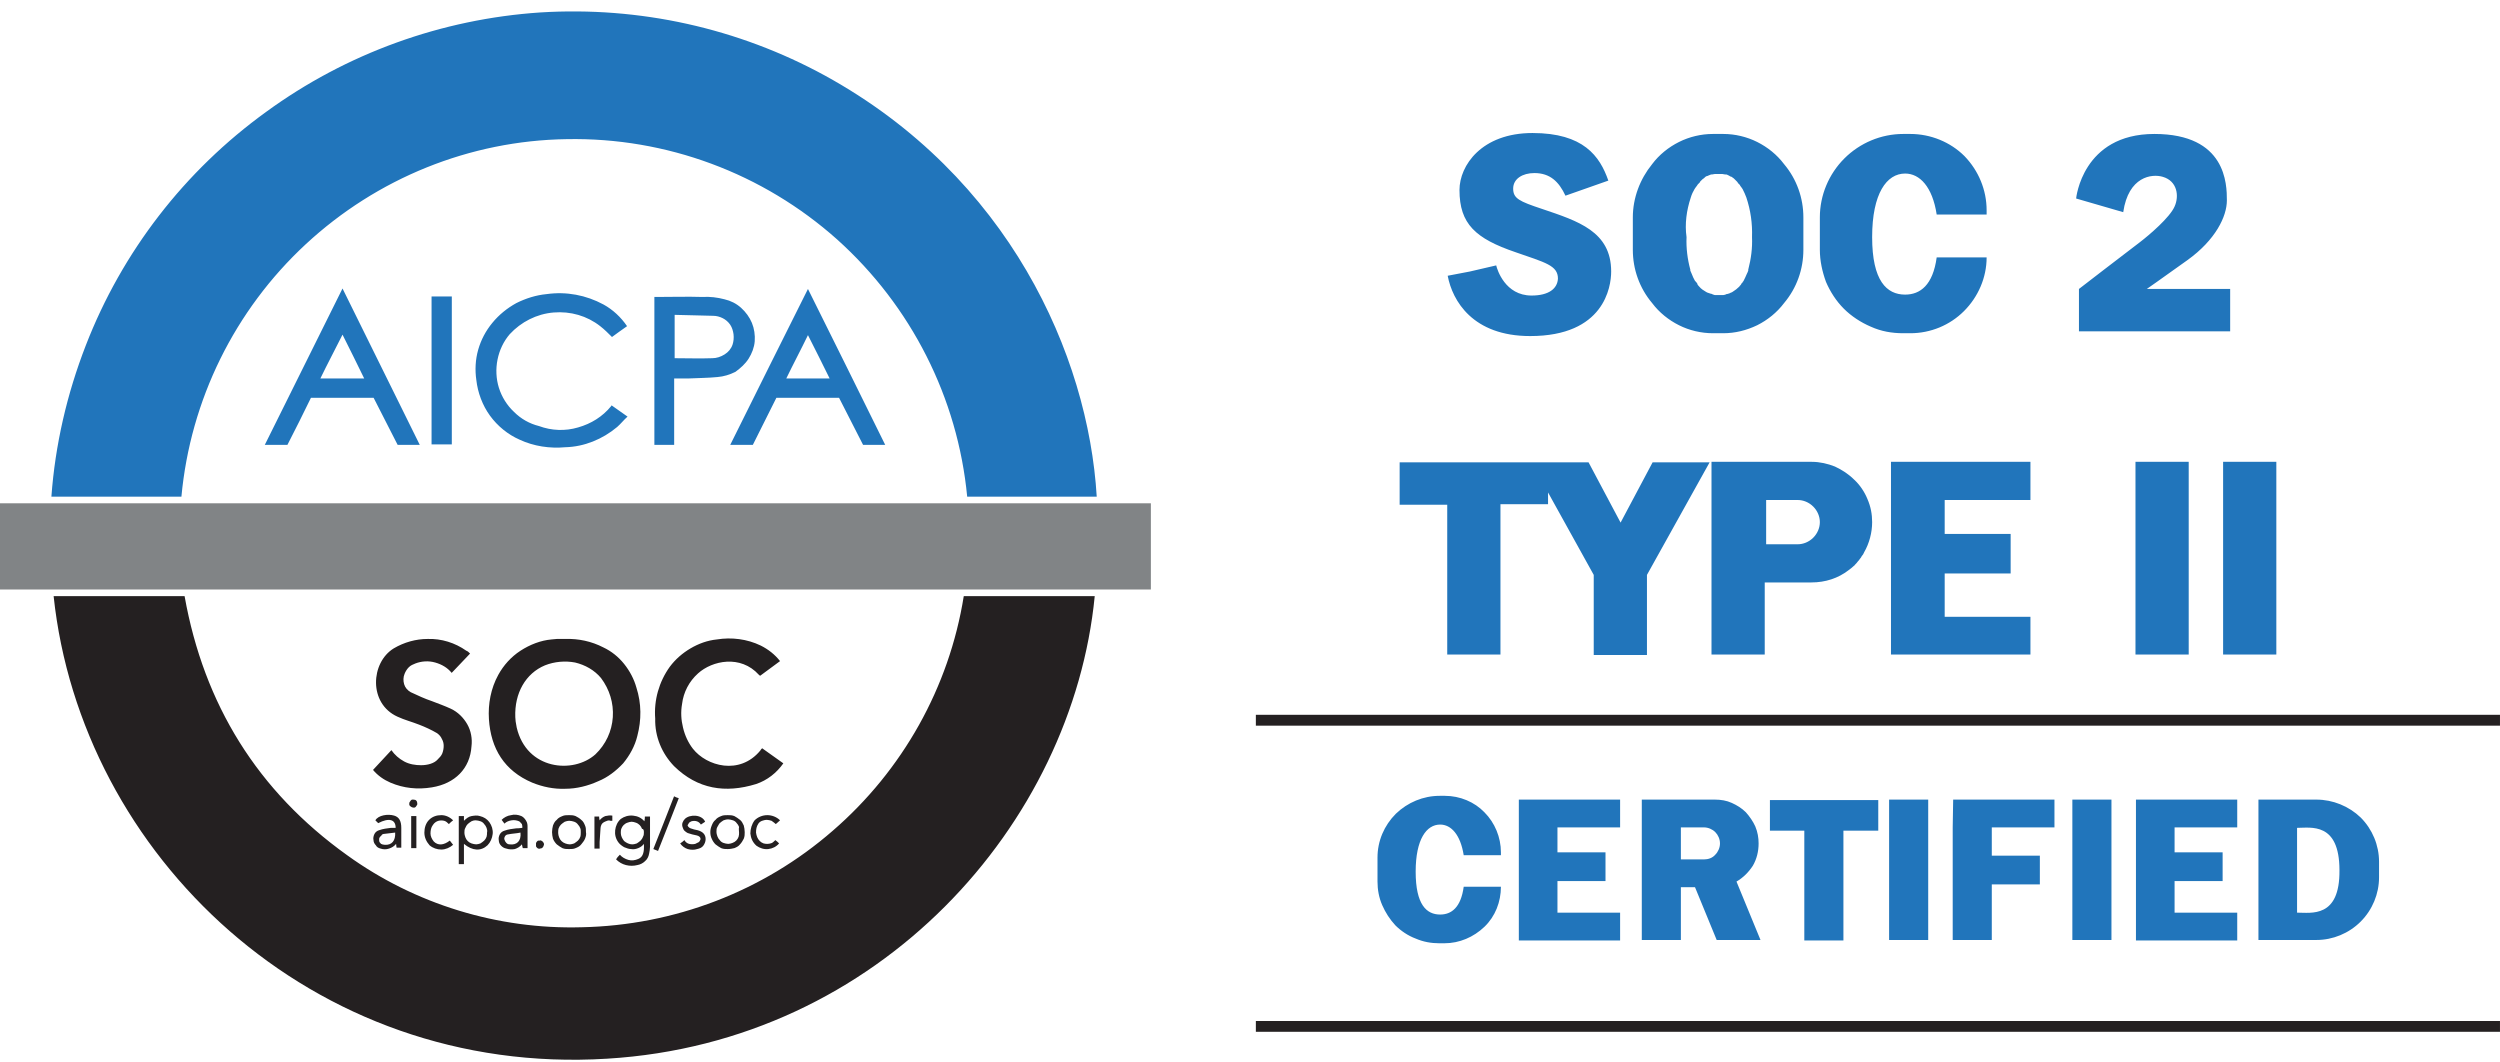 <svg width="120" height="51" viewBox="0 0 120 51" fill="none" xmlns="http://www.w3.org/2000/svg">
<path d="M39.596 3.627C35.413 1.343 30.687 0.303 25.938 0.597C21.19 0.913 16.622 2.564 12.778 5.368C8.866 8.194 5.859 12.083 4.117 16.583C3.213 18.912 2.648 21.354 2.467 23.841H8.708C9.137 19.206 11.263 14.887 14.677 11.722C18.092 8.556 22.546 6.747 27.204 6.679C31.976 6.589 36.611 8.307 40.184 11.495C43.734 14.684 45.973 19.093 46.425 23.841H52.643C52.236 17.035 48.415 8.465 39.596 3.627ZM29.33 19.5C28.923 19.997 28.38 20.337 27.747 20.517C27.137 20.698 26.481 20.676 25.87 20.45C25.418 20.337 25.011 20.11 24.672 19.771C24.333 19.455 24.084 19.048 23.948 18.618C23.813 18.189 23.79 17.714 23.881 17.261C23.971 16.809 24.174 16.38 24.468 16.04C25.011 15.453 25.757 15.068 26.571 15C27.385 14.932 28.177 15.159 28.81 15.656C29.014 15.814 29.194 15.995 29.375 16.176C29.601 16.018 29.828 15.837 30.099 15.656C29.805 15.226 29.421 14.865 28.968 14.616C28.132 14.164 27.182 13.983 26.232 14.118C25.735 14.164 25.237 14.322 24.785 14.548C24.333 14.797 23.948 15.113 23.632 15.498C23.315 15.882 23.089 16.312 22.953 16.787C22.818 17.261 22.795 17.759 22.863 18.234C22.931 18.844 23.157 19.455 23.519 19.952C23.881 20.45 24.378 20.857 24.943 21.105C25.622 21.422 26.39 21.535 27.137 21.467C28.041 21.445 28.923 21.083 29.624 20.495C29.805 20.337 29.941 20.156 30.122 19.997L29.353 19.455C29.353 19.455 29.353 19.477 29.33 19.5ZM35.051 21.354H36.136L37.267 19.093H40.274L41.428 21.354H42.49C41.247 18.844 40.026 16.357 38.782 13.87C37.538 16.357 36.295 18.844 35.051 21.354ZM37.742 18.166C38.081 17.465 38.443 16.787 38.782 16.086C39.144 16.787 39.483 17.488 39.822 18.166H37.742ZM12.71 21.354H13.796C14.18 20.608 14.564 19.839 14.926 19.093H17.933C18.318 19.839 18.702 20.608 19.087 21.354H20.149L16.441 13.847C15.197 16.357 13.954 18.844 12.71 21.354ZM15.378 18.166C15.717 17.465 16.079 16.787 16.441 16.063C16.803 16.787 17.142 17.465 17.481 18.166H15.378ZM35.933 17.216C36.091 16.968 36.204 16.674 36.227 16.38C36.249 16.086 36.204 15.769 36.091 15.498C35.978 15.226 35.797 14.978 35.571 14.774C35.345 14.571 35.074 14.435 34.78 14.367C34.44 14.277 34.079 14.231 33.717 14.254C32.993 14.231 32.27 14.254 31.523 14.254C31.478 14.254 31.433 14.254 31.41 14.254V21.354H32.36V18.166C32.609 18.166 32.835 18.166 33.061 18.166C33.513 18.143 33.988 18.143 34.44 18.098C34.734 18.075 35.028 17.985 35.3 17.849C35.548 17.668 35.775 17.465 35.933 17.216ZM35.164 16.538C35.096 16.741 34.961 16.9 34.78 17.013C34.599 17.126 34.395 17.194 34.192 17.194C33.604 17.216 32.993 17.194 32.383 17.194V15.113C33.016 15.136 33.626 15.136 34.237 15.159C34.395 15.159 34.553 15.204 34.689 15.272C34.825 15.339 34.961 15.453 35.051 15.588C35.141 15.724 35.187 15.882 35.209 16.04C35.232 16.221 35.209 16.402 35.164 16.538ZM20.715 21.331H21.687V14.231H20.715V21.331ZM84.933 39.873H86.607V45.142H88.484V39.873H90.157V38.403H84.956V39.873H84.933ZM90.677 45.119H92.554V38.381H90.677V45.119ZM99.473 45.119H101.35V38.381H99.473V45.119ZM93.73 39.715V41.072V42.451V45.119H95.606V42.451H97.913V41.072H95.606V39.715H98.614V38.381H93.752L93.73 39.715ZM102.526 39.715V40.913V42.292V43.807V45.142H107.387V43.807H104.38V42.292H106.686V40.913H104.38V39.715H107.387V38.381H102.526V39.715ZM72.904 45.142H77.765V43.807H74.758V42.292H77.064V40.913H74.758V39.715H77.765V38.381H72.904V45.142ZM111.186 38.381H108.405V45.119H111.186C111.978 45.119 112.747 44.802 113.312 44.237C113.877 43.672 114.194 42.903 114.194 42.112V41.365C114.194 40.574 113.877 39.805 113.312 39.24C112.747 38.697 111.978 38.381 111.186 38.381ZM110.259 43.807V39.737C110.915 39.737 112.294 39.444 112.294 41.773C112.317 44.079 110.938 43.807 110.259 43.807ZM84.413 40.484C84.413 40.212 84.368 39.941 84.255 39.67C84.142 39.421 83.984 39.195 83.803 38.991C83.599 38.788 83.373 38.652 83.124 38.539C82.876 38.426 82.604 38.381 82.311 38.381H78.806V45.119H80.682V42.587H81.361L82.401 45.119H84.504L83.351 42.315C83.667 42.134 83.939 41.863 84.142 41.546C84.323 41.23 84.413 40.868 84.413 40.484ZM81.79 41.252H80.682V39.715H81.79C81.994 39.715 82.197 39.805 82.333 39.941C82.469 40.077 82.559 40.28 82.559 40.484C82.559 40.687 82.469 40.891 82.333 41.026C82.197 41.185 81.994 41.252 81.79 41.252ZM69.467 31.416H72.022V24.203H74.306V23.638L76.499 27.595V31.439H79.054V27.595L82.062 22.191H79.326L77.788 25.085L76.25 22.191H67.183V24.226H69.467V31.416ZM97.461 24V22.168H90.767V31.416H97.461V29.607H93.345V27.527H96.511V25.628H93.345V24H97.461ZM69.354 38.2H69.105C68.314 38.2 67.567 38.516 67.002 39.059C66.437 39.624 66.12 40.37 66.12 41.162V42.315C66.12 42.7 66.188 43.084 66.346 43.446C66.504 43.807 66.708 44.124 66.979 44.418C67.251 44.689 67.59 44.916 67.952 45.051C68.314 45.209 68.698 45.277 69.082 45.277H69.331C70.055 45.277 70.733 44.983 71.253 44.486C71.773 43.988 72.044 43.287 72.044 42.564H70.258C70.123 43.559 69.67 43.898 69.128 43.898C68.472 43.898 67.952 43.423 67.952 41.84C67.952 40.28 68.472 39.579 69.128 39.579C69.648 39.579 70.1 40.054 70.258 41.049H72.044V40.913C72.044 40.19 71.751 39.489 71.253 38.991C70.778 38.494 70.077 38.2 69.354 38.2ZM91.355 15.995H91.695C92.667 15.995 93.594 15.611 94.272 14.932C94.951 14.254 95.358 13.327 95.358 12.355H92.961C92.78 13.689 92.169 14.141 91.446 14.141C90.564 14.141 89.863 13.485 89.863 11.382C89.863 9.279 90.564 8.33 91.446 8.33C92.147 8.33 92.757 8.963 92.961 10.297H95.358V10.094C95.358 9.121 94.973 8.194 94.295 7.493C93.617 6.815 92.667 6.43 91.695 6.43H91.355C90.293 6.43 89.275 6.86 88.529 7.606C87.783 8.352 87.353 9.37 87.353 10.433V11.993C87.353 12.513 87.466 13.033 87.647 13.53C87.85 14.005 88.144 14.458 88.506 14.819C88.868 15.181 89.32 15.475 89.795 15.679C90.293 15.905 90.813 15.995 91.355 15.995ZM88.732 27.369C88.823 27.301 88.913 27.233 88.981 27.165C89.004 27.143 89.026 27.143 89.026 27.12C89.094 27.052 89.139 27.007 89.185 26.939C89.207 26.917 89.252 26.871 89.275 26.826C89.32 26.781 89.343 26.736 89.365 26.691C89.411 26.645 89.456 26.577 89.478 26.51C89.727 26.08 89.863 25.56 89.863 25.062C89.863 24.678 89.795 24.316 89.637 23.954C89.501 23.615 89.275 23.276 89.004 23.027C88.732 22.756 88.416 22.552 88.077 22.394C87.737 22.259 87.353 22.168 86.969 22.168H82.152V31.416H84.707V27.957H86.946C87.624 27.957 88.235 27.753 88.732 27.369ZM84.775 26.103V24H86.29C86.562 24 86.833 24.113 87.036 24.316C87.24 24.52 87.353 24.791 87.353 25.062C87.353 25.334 87.24 25.605 87.036 25.809C86.833 26.012 86.562 26.125 86.29 26.125H84.775V26.103ZM105.058 22.168H102.503V31.416H105.058V22.168ZM106.709 31.416H109.264V22.168H106.709V31.416ZM82.22 15.995H82.718C83.283 15.995 83.826 15.86 84.346 15.611C84.843 15.362 85.295 15 85.635 14.548C86.245 13.824 86.562 12.92 86.562 11.993V10.433C86.562 9.506 86.245 8.601 85.635 7.878C85.295 7.425 84.843 7.064 84.346 6.815C83.848 6.566 83.283 6.43 82.718 6.43H82.22C81.655 6.43 81.089 6.566 80.592 6.815C80.094 7.064 79.642 7.425 79.303 7.878C78.715 8.601 78.376 9.506 78.376 10.433V11.993C78.376 12.92 78.692 13.824 79.303 14.548C79.642 15 80.094 15.362 80.592 15.611C81.089 15.86 81.655 15.995 82.22 15.995ZM81.157 9.483C81.203 9.325 81.27 9.189 81.338 9.076C81.361 9.053 81.361 9.031 81.383 9.008C81.406 8.986 81.429 8.94 81.451 8.918C81.474 8.895 81.474 8.872 81.496 8.85C81.519 8.827 81.542 8.805 81.564 8.782C81.587 8.759 81.609 8.737 81.609 8.714C81.632 8.692 81.655 8.669 81.677 8.646C81.7 8.624 81.7 8.624 81.723 8.601C81.768 8.579 81.813 8.533 81.836 8.511L81.858 8.488C81.903 8.465 81.926 8.443 81.971 8.443C81.994 8.443 81.994 8.42 82.016 8.42C82.062 8.398 82.084 8.398 82.13 8.375C82.152 8.375 82.152 8.375 82.175 8.375C82.22 8.375 82.265 8.352 82.311 8.352H82.333C82.378 8.352 82.424 8.352 82.491 8.352C82.537 8.352 82.604 8.352 82.65 8.352H82.672C82.718 8.352 82.763 8.375 82.808 8.375C82.808 8.375 82.831 8.375 82.853 8.375C82.898 8.375 82.921 8.398 82.966 8.42C82.989 8.42 82.989 8.42 83.011 8.443C83.057 8.465 83.079 8.488 83.124 8.488L83.147 8.511C83.192 8.533 83.238 8.579 83.26 8.601C83.283 8.624 83.283 8.624 83.305 8.646C83.328 8.669 83.351 8.692 83.373 8.714C83.396 8.737 83.418 8.759 83.418 8.782C83.441 8.805 83.464 8.827 83.486 8.85C83.509 8.872 83.531 8.895 83.531 8.918C83.554 8.94 83.577 8.986 83.599 9.008C83.622 9.031 83.622 9.053 83.645 9.076C83.712 9.212 83.78 9.347 83.826 9.483C84.029 10.094 84.12 10.727 84.097 11.382C84.12 11.902 84.052 12.422 83.916 12.943C83.916 12.965 83.916 12.965 83.916 12.988C83.893 13.056 83.871 13.101 83.848 13.146C83.803 13.259 83.735 13.395 83.69 13.485C83.69 13.485 83.69 13.508 83.667 13.508C83.645 13.553 83.622 13.598 83.577 13.621C83.577 13.621 83.577 13.621 83.577 13.643C83.554 13.689 83.509 13.711 83.486 13.757C83.396 13.847 83.283 13.938 83.17 14.005C83.147 14.028 83.124 14.028 83.079 14.05C83.057 14.05 83.034 14.073 83.034 14.073C83.011 14.073 82.989 14.096 82.966 14.096C82.944 14.096 82.921 14.118 82.876 14.118C82.853 14.118 82.831 14.118 82.831 14.141C82.785 14.141 82.763 14.164 82.718 14.164H82.695C82.65 14.164 82.604 14.164 82.537 14.164C82.491 14.164 82.424 14.164 82.378 14.164H82.356C82.311 14.164 82.288 14.164 82.243 14.141C82.22 14.141 82.197 14.141 82.197 14.118C82.175 14.118 82.152 14.096 82.107 14.096C82.084 14.096 82.062 14.073 82.039 14.073C82.016 14.073 81.994 14.05 81.971 14.05C81.949 14.05 81.926 14.028 81.881 14.005C81.768 13.938 81.655 13.87 81.564 13.757C81.542 13.734 81.496 13.689 81.474 13.643C81.474 13.643 81.474 13.643 81.474 13.621C81.451 13.576 81.429 13.553 81.383 13.508C81.383 13.508 81.383 13.485 81.361 13.485C81.293 13.372 81.248 13.259 81.203 13.146C81.18 13.101 81.157 13.033 81.135 12.988C81.135 12.988 81.135 12.965 81.135 12.943C80.999 12.445 80.931 11.902 80.954 11.382C80.863 10.749 80.954 10.094 81.157 9.483ZM73.514 14.186C72.248 14.186 71.864 12.943 71.818 12.739L70.552 13.033L69.489 13.236C69.716 14.435 70.688 16.131 73.447 16.131C76.997 16.131 77.336 13.779 77.336 13.033C77.336 11.111 75.753 10.614 74.012 10.026C72.926 9.664 72.632 9.528 72.632 9.053C72.632 8.579 73.085 8.307 73.65 8.307C74.396 8.307 74.826 8.714 75.142 9.393L77.2 8.669C76.793 7.493 76.002 6.385 73.56 6.385C71.117 6.385 70.055 7.945 70.055 9.121C70.055 10.749 70.823 11.45 72.746 12.106C74.17 12.603 74.781 12.739 74.781 13.372C74.758 13.847 74.351 14.186 73.514 14.186ZM103.815 8.488C104.516 8.692 104.606 9.415 104.38 9.913C104.154 10.433 103.182 11.269 102.707 11.631C101.96 12.196 99.79 13.87 99.79 13.87V15.905H107.048V13.87H103.046C103.046 13.87 103.634 13.463 104.991 12.49C106.347 11.518 106.89 10.387 106.89 9.619C106.89 8.85 106.867 6.43 103.408 6.43C99.948 6.43 99.654 9.528 99.654 9.528L101.915 10.184C102.164 8.465 103.295 8.33 103.815 8.488Z" fill="#2175BB"/>
<path d="M27.922 44.508C23.898 44.621 19.918 43.401 16.662 41.049C12.365 37.974 9.788 33.813 8.86 28.613H2.574C3.886 41.004 14.943 51.699 29.144 50.817C42.236 50.026 51.484 39.534 52.547 28.613H46.261C45.56 32.999 43.321 36.979 39.975 39.873C36.628 42.79 32.355 44.418 27.922 44.508ZM25.548 37.567C26.046 37.77 26.588 37.883 27.131 37.861C27.674 37.861 28.216 37.725 28.714 37.499C29.166 37.318 29.573 37.001 29.912 36.64C30.229 36.255 30.478 35.803 30.591 35.328C30.794 34.559 30.794 33.768 30.546 32.999C30.432 32.592 30.229 32.208 29.958 31.869C29.686 31.529 29.347 31.258 28.963 31.077C28.397 30.783 27.764 30.648 27.131 30.67C26.995 30.67 26.86 30.67 26.724 30.67C26.634 30.67 26.566 30.693 26.475 30.693C25.955 30.738 25.435 30.942 24.983 31.235C24.531 31.529 24.169 31.936 23.92 32.389C23.558 33.044 23.423 33.791 23.468 34.514C23.558 35.939 24.214 37.001 25.548 37.567ZM26.159 31.936C26.611 31.756 27.131 31.71 27.606 31.801C28.081 31.914 28.533 32.163 28.85 32.547C29.257 33.09 29.46 33.745 29.415 34.424C29.37 35.102 29.076 35.735 28.578 36.21C27.515 37.16 25.277 36.956 24.802 34.921C24.757 34.718 24.734 34.514 24.734 34.424C24.689 33.27 25.232 32.321 26.159 31.936ZM20.212 36.73C19.94 36.73 19.646 36.685 19.398 36.549C19.149 36.413 18.945 36.233 18.787 36.007C18.493 36.323 18.199 36.64 17.905 36.956C18.131 37.227 18.425 37.431 18.742 37.567C19.375 37.838 20.053 37.906 20.732 37.793C21.84 37.612 22.563 36.888 22.631 35.826C22.677 35.464 22.609 35.079 22.428 34.763C22.247 34.446 21.976 34.175 21.636 34.017C21.342 33.881 21.026 33.768 20.732 33.655C20.393 33.542 20.053 33.383 19.714 33.225C19.556 33.135 19.443 32.999 19.398 32.841C19.352 32.683 19.352 32.502 19.42 32.343C19.465 32.23 19.533 32.117 19.624 32.027C19.714 31.936 19.827 31.891 19.94 31.846C20.234 31.733 20.573 31.71 20.89 31.801C21.207 31.891 21.478 32.049 21.681 32.298C21.976 31.982 22.269 31.688 22.563 31.371C22.496 31.303 22.45 31.258 22.383 31.235C21.84 30.851 21.184 30.648 20.528 30.67C19.963 30.67 19.398 30.828 18.9 31.122C17.792 31.801 17.679 33.768 19.081 34.401C19.42 34.559 19.782 34.65 20.121 34.785C20.415 34.898 20.709 35.034 20.98 35.193C21.071 35.26 21.161 35.351 21.207 35.464C21.274 35.577 21.297 35.69 21.297 35.803C21.297 35.916 21.274 36.052 21.229 36.165C21.184 36.278 21.094 36.368 21.003 36.459C20.845 36.64 20.528 36.73 20.212 36.73ZM32.355 36.775C33.485 37.883 34.819 38.087 36.289 37.635C36.832 37.454 37.284 37.092 37.6 36.64L36.583 35.916C36.538 35.961 36.515 35.984 36.492 36.029C35.498 37.227 33.915 36.775 33.259 35.939C33.033 35.645 32.875 35.306 32.784 34.921C32.694 34.559 32.671 34.175 32.739 33.791C32.807 33.225 33.078 32.705 33.508 32.321C34.186 31.71 35.543 31.416 36.425 32.389C36.447 32.411 36.47 32.434 36.492 32.434L37.442 31.733C37.194 31.416 36.877 31.168 36.515 30.987C35.859 30.67 35.113 30.58 34.412 30.693C33.96 30.738 33.53 30.896 33.146 31.122C32.761 31.349 32.422 31.642 32.151 32.004C31.631 32.728 31.382 33.61 31.45 34.492C31.427 35.351 31.767 36.165 32.355 36.775ZM29.799 39.308C29.641 39.443 29.551 39.647 29.528 39.85C29.505 40.054 29.551 40.258 29.686 40.438C29.754 40.529 29.845 40.597 29.958 40.664C30.071 40.71 30.184 40.755 30.297 40.755C30.41 40.778 30.523 40.755 30.636 40.71C30.749 40.664 30.84 40.597 30.907 40.506C30.93 40.913 30.862 41.139 30.636 41.23C30.478 41.298 30.319 41.32 30.161 41.275C30.003 41.23 29.845 41.139 29.754 41.026C29.686 41.094 29.618 41.162 29.573 41.252C29.709 41.388 29.867 41.478 30.048 41.524C30.229 41.569 30.41 41.569 30.591 41.524C30.726 41.501 30.862 41.433 30.953 41.343C31.066 41.252 31.133 41.117 31.156 40.981C31.179 40.868 31.201 40.755 31.201 40.642C31.201 40.19 31.201 39.76 31.201 39.308C31.201 39.263 31.201 39.217 31.201 39.195H30.953C30.953 39.263 30.953 39.33 30.93 39.421C30.794 39.263 30.613 39.172 30.387 39.15C30.161 39.127 29.958 39.195 29.799 39.308ZM30.907 39.941C30.907 40.009 30.907 40.099 30.862 40.167C30.84 40.235 30.794 40.303 30.749 40.348C30.704 40.393 30.636 40.438 30.568 40.484C30.5 40.506 30.433 40.529 30.342 40.529C30.206 40.529 30.071 40.461 29.958 40.37C29.867 40.258 29.799 40.122 29.799 39.986C29.799 39.918 29.799 39.85 29.822 39.783C29.845 39.715 29.89 39.647 29.935 39.602C29.98 39.556 30.048 39.511 30.116 39.489C30.184 39.466 30.252 39.443 30.319 39.443C30.387 39.443 30.455 39.466 30.523 39.489C30.591 39.511 30.659 39.556 30.704 39.602C30.749 39.647 30.794 39.715 30.817 39.783C30.885 39.783 30.907 39.85 30.907 39.941ZM22.269 39.172H22.021V41.478H22.269V40.506C22.677 40.845 23.084 40.868 23.4 40.574C23.536 40.438 23.626 40.235 23.649 40.031C23.671 39.828 23.604 39.624 23.491 39.466C23.377 39.308 23.219 39.217 23.038 39.172C22.903 39.127 22.767 39.15 22.631 39.172C22.496 39.195 22.383 39.285 22.269 39.398C22.269 39.308 22.269 39.24 22.269 39.172ZM22.835 39.376C22.903 39.376 22.993 39.398 23.061 39.421C23.129 39.443 23.197 39.489 23.242 39.556C23.287 39.602 23.332 39.67 23.355 39.737C23.377 39.805 23.4 39.873 23.377 39.964C23.377 40.031 23.377 40.099 23.355 40.167C23.332 40.235 23.287 40.303 23.242 40.348C23.197 40.393 23.129 40.438 23.061 40.484C22.993 40.506 22.925 40.529 22.857 40.529C22.79 40.529 22.699 40.506 22.631 40.484C22.563 40.461 22.496 40.416 22.45 40.37C22.405 40.325 22.36 40.258 22.337 40.19C22.315 40.122 22.292 40.054 22.292 39.964C22.292 39.896 22.292 39.805 22.337 39.737C22.36 39.67 22.405 39.602 22.45 39.556C22.496 39.511 22.563 39.466 22.631 39.421C22.677 39.398 22.744 39.376 22.835 39.376ZM26.498 39.941C26.498 40.054 26.52 40.167 26.543 40.258C26.588 40.37 26.656 40.461 26.724 40.529C26.814 40.597 26.905 40.664 26.995 40.71C27.108 40.755 27.199 40.755 27.312 40.755C27.425 40.755 27.538 40.755 27.628 40.71C27.742 40.664 27.832 40.619 27.9 40.529C27.968 40.438 28.036 40.37 28.081 40.258C28.126 40.144 28.149 40.054 28.126 39.941C28.126 39.828 28.126 39.715 28.081 39.624C28.036 39.511 27.99 39.421 27.9 39.353C27.832 39.285 27.719 39.217 27.628 39.172C27.515 39.127 27.425 39.127 27.312 39.127C27.199 39.127 27.086 39.127 26.995 39.172C26.882 39.217 26.792 39.263 26.724 39.353C26.634 39.421 26.588 39.511 26.543 39.624C26.52 39.715 26.498 39.828 26.498 39.941ZM27.877 39.941C27.877 40.009 27.877 40.099 27.855 40.167C27.832 40.235 27.787 40.303 27.742 40.348C27.696 40.393 27.628 40.438 27.561 40.484C27.493 40.506 27.425 40.529 27.335 40.529C27.267 40.529 27.199 40.506 27.131 40.484C27.063 40.461 26.995 40.416 26.95 40.37C26.905 40.325 26.86 40.258 26.837 40.19C26.814 40.122 26.792 40.054 26.792 39.986C26.792 39.918 26.792 39.828 26.814 39.76C26.837 39.692 26.882 39.624 26.928 39.579C26.973 39.534 27.041 39.489 27.108 39.443C27.176 39.421 27.244 39.398 27.335 39.398C27.402 39.398 27.493 39.421 27.561 39.443C27.628 39.466 27.696 39.511 27.742 39.579C27.787 39.624 27.832 39.692 27.855 39.76C27.877 39.805 27.877 39.873 27.877 39.941ZM34.096 39.941C34.096 40.054 34.118 40.167 34.163 40.258C34.209 40.37 34.276 40.461 34.344 40.529C34.435 40.597 34.525 40.664 34.616 40.71C34.729 40.755 34.819 40.755 34.932 40.755C35.045 40.755 35.158 40.732 35.249 40.71C35.362 40.664 35.452 40.619 35.52 40.529C35.588 40.461 35.656 40.348 35.701 40.258C35.746 40.144 35.746 40.054 35.746 39.941C35.746 39.828 35.724 39.715 35.701 39.624C35.656 39.534 35.611 39.421 35.52 39.353C35.43 39.285 35.339 39.217 35.249 39.172C35.136 39.127 35.045 39.127 34.932 39.127C34.819 39.127 34.706 39.127 34.616 39.172C34.503 39.217 34.412 39.263 34.344 39.353C34.254 39.421 34.209 39.511 34.163 39.624C34.118 39.737 34.096 39.828 34.096 39.941ZM35.475 39.964C35.475 40.031 35.475 40.099 35.452 40.167C35.43 40.235 35.385 40.303 35.339 40.348C35.294 40.393 35.226 40.438 35.158 40.461C35.091 40.484 35.023 40.506 34.955 40.506C34.887 40.506 34.797 40.484 34.729 40.461C34.661 40.438 34.593 40.393 34.548 40.325C34.503 40.28 34.457 40.212 34.435 40.144C34.412 40.077 34.39 40.009 34.39 39.918C34.39 39.85 34.39 39.76 34.435 39.692C34.48 39.624 34.503 39.556 34.548 39.511C34.593 39.466 34.661 39.421 34.729 39.376C34.797 39.353 34.864 39.33 34.955 39.33C35.023 39.33 35.113 39.353 35.181 39.376C35.249 39.398 35.317 39.443 35.362 39.511C35.407 39.556 35.452 39.624 35.475 39.692C35.452 39.805 35.475 39.873 35.475 39.964ZM18.267 40.732C18.403 40.778 18.538 40.778 18.674 40.732C18.81 40.687 18.923 40.619 19.013 40.506C19.013 40.597 19.036 40.642 19.036 40.687H19.262C19.262 40.37 19.262 40.054 19.262 39.737C19.262 39.398 19.149 39.217 18.923 39.15C18.629 39.059 18.154 39.127 18.018 39.376C18.064 39.421 18.109 39.466 18.154 39.511C18.674 39.24 18.991 39.33 18.991 39.737C18.923 39.737 18.832 39.737 18.765 39.737C18.584 39.76 18.38 39.783 18.199 39.85C18.109 39.873 18.018 39.941 17.973 40.031C17.928 40.122 17.905 40.235 17.928 40.325C17.928 40.416 17.973 40.506 18.041 40.574C18.086 40.664 18.177 40.71 18.267 40.732ZM18.403 40.031C18.584 40.009 18.787 39.986 18.968 39.964C18.991 40.348 18.81 40.574 18.471 40.551C18.403 40.551 18.335 40.529 18.29 40.506C18.244 40.461 18.199 40.416 18.199 40.348C18.199 40.325 18.199 40.28 18.199 40.258C18.199 40.235 18.222 40.19 18.244 40.167C18.267 40.144 18.29 40.122 18.312 40.099C18.335 40.054 18.38 40.031 18.403 40.031ZM24.779 39.76C24.599 39.783 24.395 39.805 24.214 39.873C24.124 39.896 24.033 39.964 23.988 40.054C23.943 40.144 23.92 40.235 23.943 40.348C23.943 40.438 23.988 40.529 24.056 40.597C24.124 40.664 24.192 40.71 24.305 40.732C24.44 40.778 24.576 40.778 24.712 40.755C24.847 40.71 24.96 40.642 25.051 40.529C25.073 40.597 25.073 40.664 25.096 40.71H25.322C25.322 40.37 25.322 40.054 25.322 39.715C25.322 39.602 25.322 39.511 25.254 39.398C25.186 39.285 25.119 39.217 25.028 39.172C24.87 39.104 24.689 39.082 24.531 39.127C24.35 39.15 24.192 39.24 24.078 39.353L24.214 39.534C24.305 39.443 24.418 39.398 24.553 39.376C24.689 39.353 24.802 39.376 24.915 39.421C24.96 39.443 25.006 39.511 25.051 39.556C25.073 39.624 25.073 39.67 25.073 39.737C24.915 39.76 24.847 39.76 24.779 39.76ZM24.463 40.529C24.395 40.529 24.35 40.506 24.305 40.461C24.259 40.416 24.237 40.37 24.214 40.303C24.192 40.235 24.214 40.19 24.237 40.144C24.259 40.099 24.327 40.054 24.372 40.054C24.576 40.009 24.779 40.009 24.983 39.964C25.028 40.37 24.802 40.574 24.463 40.529ZM33.372 40.506C33.282 40.529 33.169 40.529 33.078 40.506C32.988 40.484 32.897 40.416 32.852 40.325C32.784 40.393 32.716 40.438 32.648 40.484C32.739 40.619 32.875 40.71 33.01 40.755C33.169 40.8 33.327 40.8 33.462 40.755C33.575 40.732 33.689 40.687 33.756 40.597C33.824 40.506 33.87 40.393 33.87 40.28C33.87 40.054 33.734 39.918 33.485 39.85C33.372 39.828 33.259 39.805 33.146 39.76C33.078 39.737 32.988 39.647 33.01 39.602C33.033 39.556 33.056 39.534 33.078 39.489C33.101 39.466 33.146 39.443 33.191 39.421C33.282 39.398 33.372 39.398 33.44 39.421C33.53 39.443 33.598 39.511 33.643 39.579C33.711 39.534 33.779 39.489 33.847 39.443C33.689 39.082 33.101 39.082 32.875 39.308C32.829 39.353 32.784 39.421 32.761 39.489C32.739 39.556 32.739 39.624 32.761 39.692C32.784 39.76 32.807 39.828 32.852 39.873C32.897 39.918 32.965 39.964 33.01 39.986C33.146 40.031 33.304 40.077 33.44 40.099C33.553 40.122 33.643 40.19 33.621 40.303C33.598 40.348 33.575 40.393 33.553 40.416C33.462 40.461 33.417 40.484 33.372 40.506ZM37.239 39.556C37.307 39.489 37.374 39.444 37.442 39.376C37.284 39.217 37.058 39.127 36.832 39.127C36.606 39.127 36.38 39.217 36.221 39.376C36.086 39.556 36.018 39.783 36.018 40.009C36.04 40.235 36.131 40.438 36.312 40.597C36.47 40.71 36.673 40.778 36.877 40.755C37.08 40.732 37.261 40.642 37.397 40.484C37.352 40.438 37.284 40.37 37.216 40.325C37.171 40.37 37.126 40.416 37.058 40.461C36.99 40.484 36.922 40.506 36.854 40.506C36.786 40.506 36.719 40.506 36.651 40.484C36.583 40.461 36.515 40.416 36.47 40.37C36.357 40.258 36.312 40.122 36.289 39.964C36.289 39.805 36.312 39.67 36.402 39.534C36.447 39.466 36.515 39.421 36.583 39.398C36.651 39.376 36.719 39.353 36.809 39.353C36.877 39.353 36.967 39.376 37.035 39.398C37.126 39.466 37.194 39.511 37.239 39.556ZM21.048 39.398C21.139 39.376 21.229 39.376 21.32 39.398C21.41 39.421 21.478 39.489 21.546 39.556C21.614 39.489 21.681 39.421 21.749 39.376C21.591 39.217 21.388 39.127 21.184 39.127C20.958 39.127 20.754 39.195 20.596 39.353C20.438 39.511 20.37 39.737 20.37 39.964C20.37 40.19 20.46 40.393 20.619 40.574C20.777 40.71 20.981 40.778 21.184 40.778C21.388 40.778 21.591 40.687 21.749 40.551L21.591 40.348C21.297 40.574 21.026 40.597 20.822 40.393C20.732 40.28 20.664 40.144 20.664 40.009C20.664 39.873 20.687 39.715 20.777 39.602C20.845 39.489 20.958 39.421 21.048 39.398ZM32.581 38.313C32.49 38.29 32.445 38.268 32.355 38.222C32.015 39.082 31.699 39.918 31.36 40.755L31.586 40.845C31.925 40.009 32.241 39.172 32.581 38.313ZM28.827 39.737C28.827 39.692 28.85 39.624 28.872 39.579C28.895 39.534 28.94 39.489 28.985 39.466C29.03 39.443 29.076 39.421 29.144 39.398C29.189 39.376 29.257 39.376 29.302 39.398C29.325 39.398 29.37 39.398 29.392 39.398V39.15C29.279 39.127 29.166 39.15 29.053 39.172C28.94 39.217 28.85 39.285 28.782 39.376C28.759 39.285 28.759 39.24 28.759 39.195H28.533V40.732H28.782C28.782 40.619 28.782 40.506 28.782 40.416C28.804 40.19 28.804 39.964 28.827 39.737ZM19.737 40.71H19.986V39.172H19.737V40.71ZM25.729 40.529C25.729 40.551 25.729 40.574 25.729 40.619C25.729 40.642 25.752 40.664 25.774 40.687C25.797 40.71 25.82 40.732 25.842 40.732C25.865 40.732 25.887 40.755 25.91 40.732C26.023 40.732 26.091 40.664 26.113 40.529C26.113 40.506 26.113 40.484 26.091 40.461C26.091 40.438 26.068 40.416 26.046 40.393C26.023 40.37 26 40.37 25.978 40.348C25.955 40.348 25.933 40.325 25.91 40.348C25.887 40.348 25.865 40.348 25.842 40.348C25.82 40.348 25.797 40.37 25.774 40.393C25.752 40.416 25.752 40.438 25.729 40.461C25.729 40.484 25.729 40.506 25.729 40.529ZM20.031 38.584C20.031 38.449 19.963 38.381 19.85 38.381C19.827 38.381 19.805 38.381 19.782 38.381C19.759 38.381 19.737 38.403 19.714 38.426C19.692 38.449 19.692 38.471 19.669 38.494C19.646 38.516 19.646 38.539 19.646 38.562C19.646 38.584 19.646 38.607 19.646 38.629C19.646 38.652 19.669 38.675 19.692 38.697C19.714 38.72 19.737 38.72 19.759 38.742C19.782 38.742 19.805 38.765 19.827 38.765C19.85 38.765 19.873 38.765 19.895 38.765C19.918 38.765 19.94 38.742 19.963 38.72C19.986 38.697 19.986 38.675 20.008 38.652C20.031 38.629 20.031 38.607 20.031 38.584ZM60.281 34.311V34.831H119.999V34.311H60.281ZM60.281 49.528H119.999V49.008H60.281V49.528Z" fill="#242021"/>
<path d="M55.242 28.296V24.158H0V28.296H55.242Z" fill="#818486"/>
</svg>

